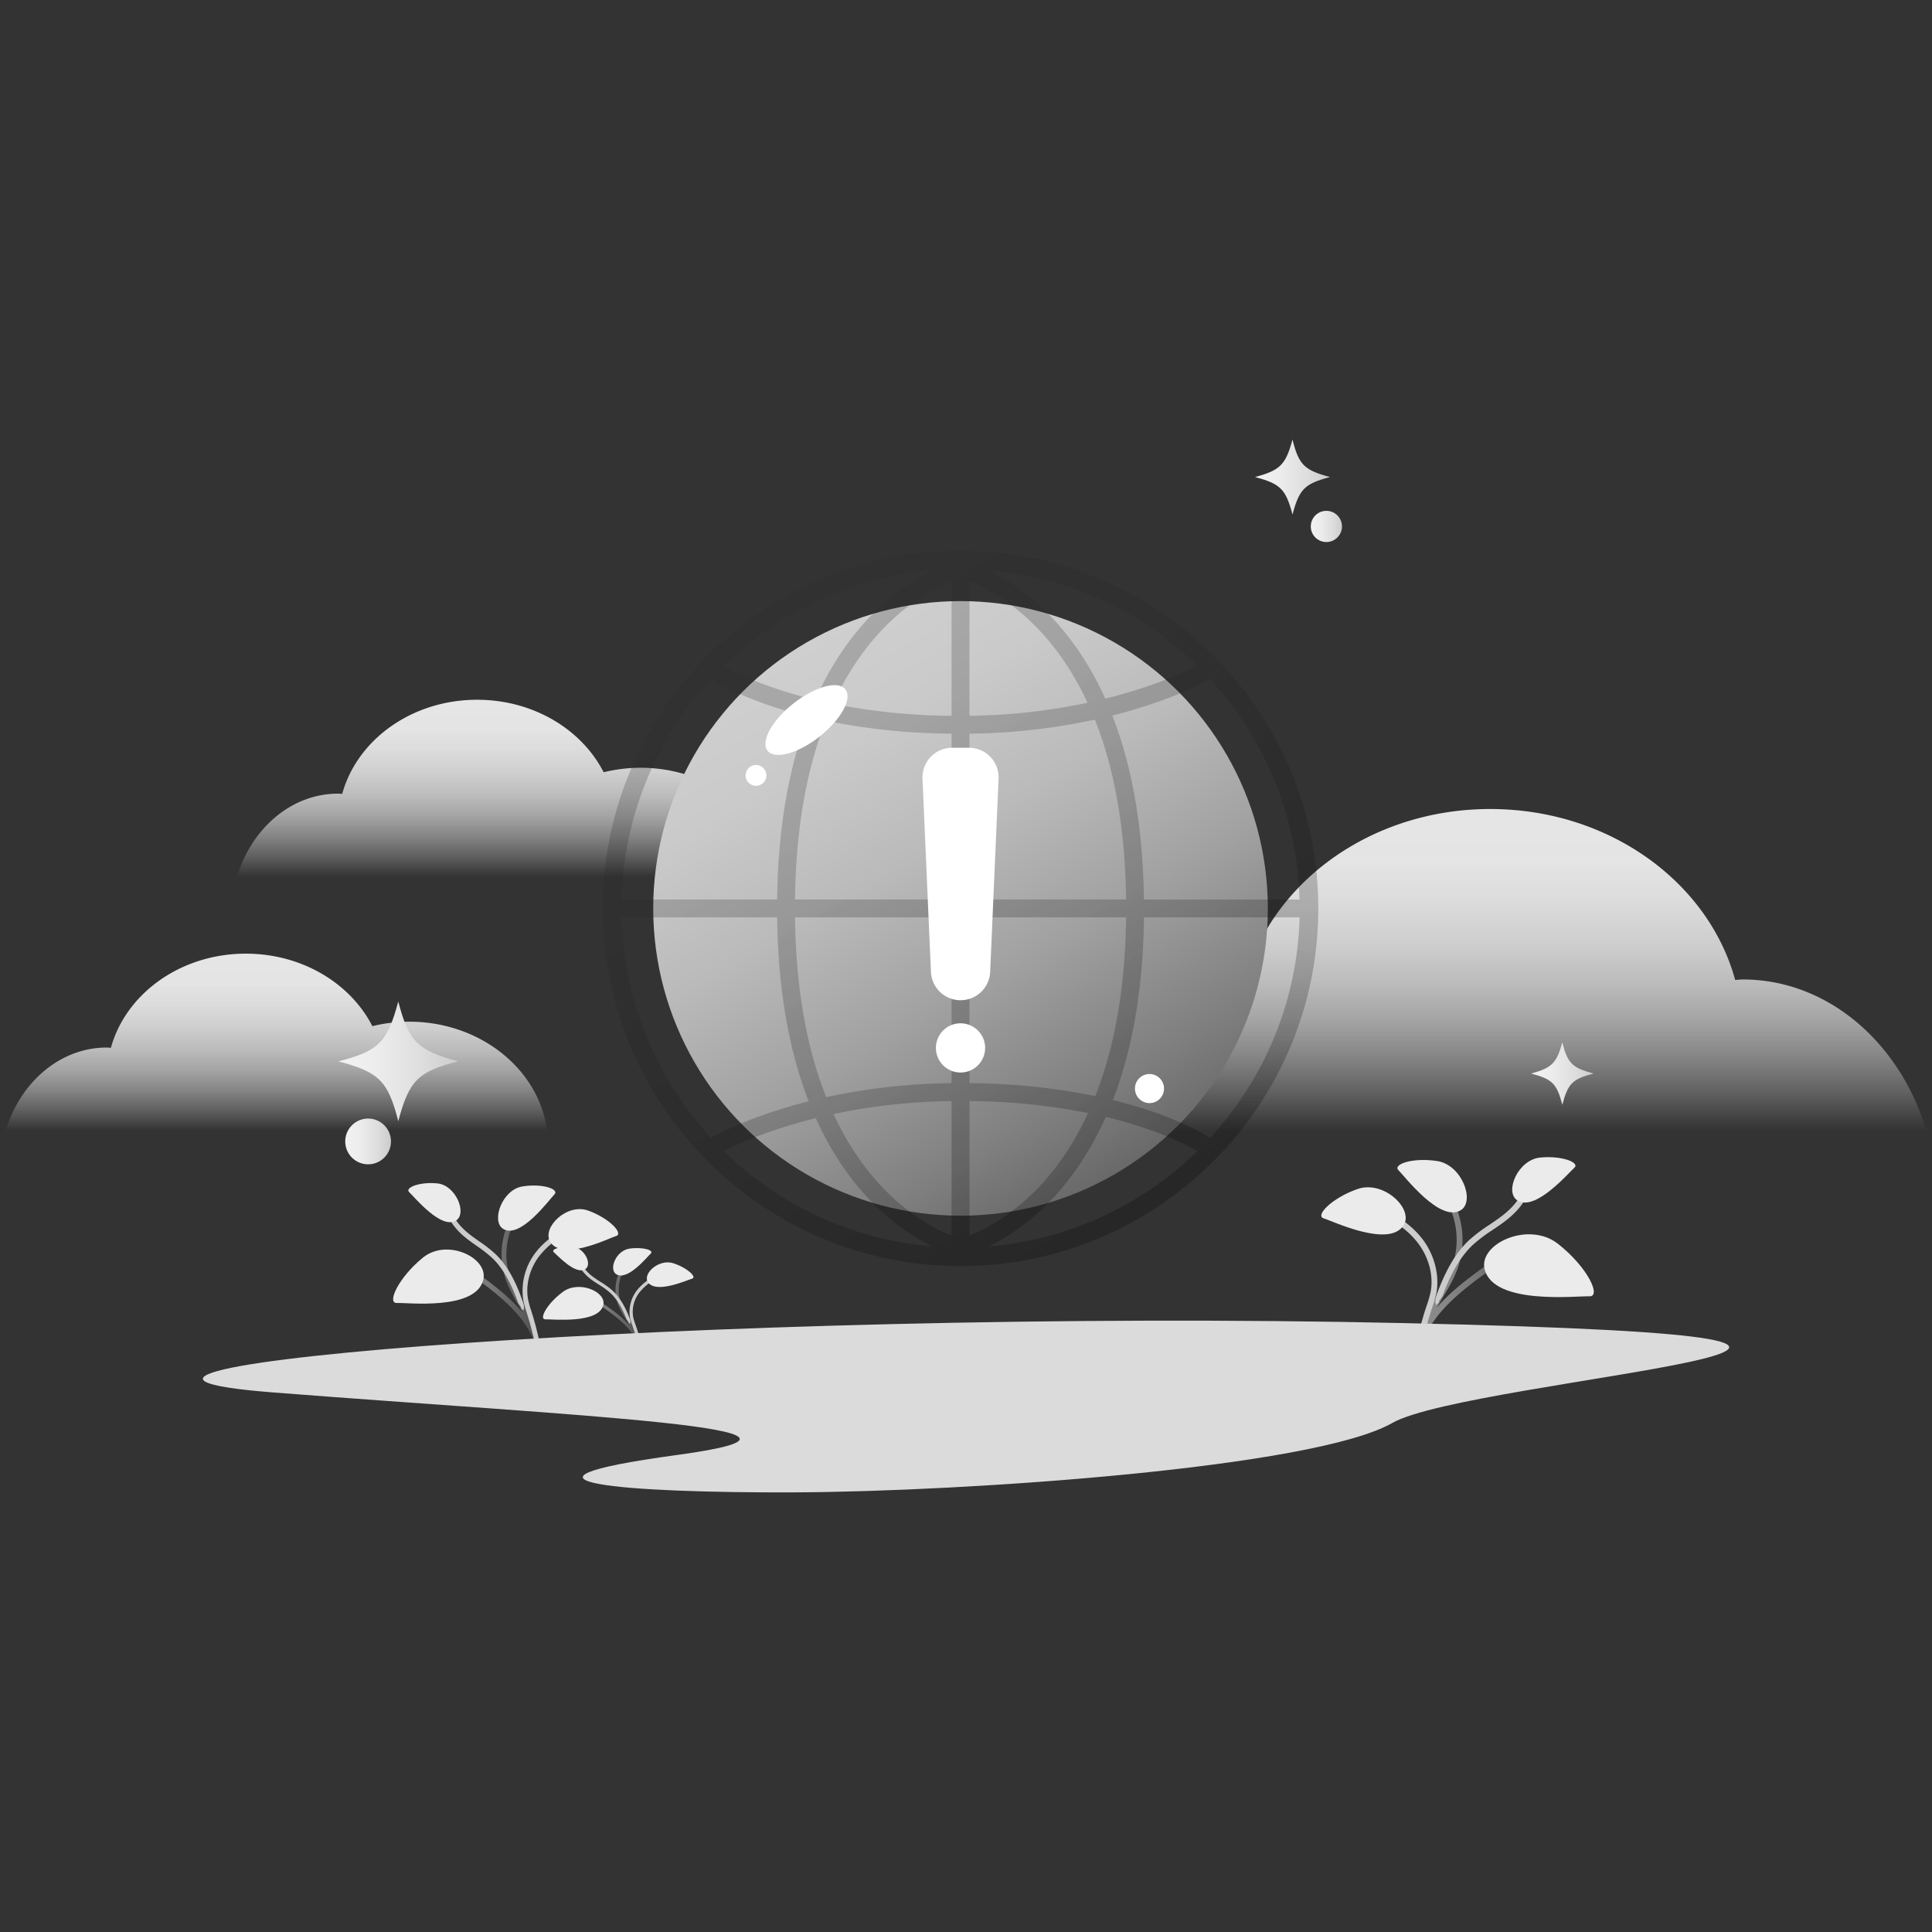<svg viewBox="0 0 1030 1030" xmlns:xlink="http://www.w3.org/1999/xlink" xmlns="http://www.w3.org/2000/svg" id="图层_1"><rect x="0" y="0" width="1030" height="1030" fill="#333333" stroke="none"/><defs><style>.cls-1{fill:url(#未命名的渐变_144);}.cls-2{fill:url(#未命名的渐变_144-2);}.cls-3{fill:url(#未命名的渐变_144-3);}.cls-4{fill:url(#未命名的渐变_214);}.cls-5{fill:#ccc;}.cls-6{fill:#ebebeb;}.cls-7{fill:url(#未命名的渐变_214-2);}.cls-8{fill:url(#未命名的渐变_214-3);}.cls-9{fill:#dbdbdb;}.cls-10{fill:url(#未命名的渐变_402);}.cls-11{opacity:0.23;fill:url(#未命名的渐变_252);}.cls-12{fill:#fff;}.cls-13{fill:url(#未命名的渐变_96);}.cls-14{fill:url(#未命名的渐变_96-2);}.cls-15{fill:url(#未命名的渐变_96-3);}.cls-16{fill:url(#未命名的渐变_96-4);}.cls-17{fill:url(#未命名的渐变_96-5);}</style><linearGradient gradientUnits="userSpaceOnUse" y2="373.06" x2="270.65" y1="467.6" x1="270.65" id="未命名的渐变_144"><stop stop-opacity="0" stop-color="#ebebeb" offset="0"></stop><stop stop-opacity="0.02" stop-color="#ebebeb" offset="0.01"></stop><stop stop-opacity="0.25" stop-color="#eaeaea" offset="0.12"></stop><stop stop-opacity="0.45" stop-color="#e9e9e9" offset="0.23"></stop><stop stop-opacity="0.62" stop-color="#e8e8e8" offset="0.34"></stop><stop stop-opacity="0.76" stop-color="#e7e7e7" offset="0.46"></stop><stop stop-opacity="0.86" stop-color="#e7e7e7" offset="0.58"></stop><stop stop-opacity="0.94" stop-color="#e6e6e6" offset="0.71"></stop><stop stop-opacity="0.99" stop-color="#e6e6e6" offset="0.84"></stop><stop stop-color="#e6e6e6" offset="1"></stop></linearGradient><linearGradient xlink:href="#未命名的渐变_144" y2="508.42" x2="147.35" y1="602.96" x1="147.35" id="未命名的渐变_144-2"></linearGradient><linearGradient xlink:href="#未命名的渐变_144" gradientTransform="matrix(-1, 0, 0, 1, 318.31, 0)" y2="431.31" x2="-446.6" y1="602.96" x1="-446.6" id="未命名的渐变_144-3"></linearGradient><linearGradient gradientUnits="userSpaceOnUse" y2="668.86" x2="817.84" y1="668.86" x1="755.73" id="未命名的渐变_214"><stop stop-color="#8c8c8c" offset="0"></stop><stop stop-color="#878787" offset="0.23"></stop><stop stop-color="#777" offset="0.51"></stop><stop stop-color="#5e5e5e" offset="0.82"></stop><stop stop-color="#4d4d4d" offset="1"></stop></linearGradient><linearGradient xlink:href="#未命名的渐变_214" y2="691.76" x2="341.36" y1="691.76" x1="307.08" id="未命名的渐变_214-2"></linearGradient><linearGradient xlink:href="#未命名的渐变_214" y2="675.49" x2="287.21" y1="675.49" x1="235.91" id="未命名的渐变_214-3"></linearGradient><linearGradient gradientUnits="userSpaceOnUse" y2="626.2" x2="594.01" y1="342.39" x1="430.15" id="未命名的渐变_402"><stop stop-color="#cfcfcf" offset="0"></stop><stop stop-color="#cacaca" offset="0.17"></stop><stop stop-color="#bababa" offset="0.39"></stop><stop stop-color="#a1a1a1" offset="0.62"></stop><stop stop-color="#7e7e7e" offset="0.87"></stop><stop stop-color="#696969" offset="1"></stop></linearGradient><linearGradient gradientUnits="userSpaceOnUse" y2="649.44" x2="607.43" y1="319.15" x1="416.73" id="未命名的渐变_252"><stop stop-color="#2b2b2b" offset="0"></stop><stop stop-color="#262626" offset="0.29"></stop><stop stop-color="#161616" offset="0.64"></stop><stop offset="1"></stop></linearGradient><linearGradient gradientUnits="userSpaceOnUse" y2="280.66" x2="715.45" y1="280.66" x1="698.81" id="未命名的渐变_96"><stop stop-color="#f2f2f2" offset="0"></stop><stop stop-color="#ededed" offset="0.31"></stop><stop stop-color="#dedede" offset="0.69"></stop><stop stop-color="#ccc" offset="1"></stop></linearGradient><linearGradient xlink:href="#未命名的渐变_96" y2="572.33" x2="849.56" y1="572.33" x1="816.28" id="未命名的渐变_96-2"></linearGradient><linearGradient xlink:href="#未命名的渐变_96" y2="254.32" x2="709.07" y1="254.32" x1="669.14" id="未命名的渐变_96-3"></linearGradient><linearGradient xlink:href="#未命名的渐变_96" y2="608.53" x2="208.45" y1="608.53" x1="184.05" id="未命名的渐变_96-4"></linearGradient><linearGradient xlink:href="#未命名的渐变_96" y2="565.82" x2="244.23" y1="565.82" x1="180.44" id="未命名的渐变_96-5"></linearGradient></defs><title>网络错误1（无字）</title><path d="M341.41,409.31a82.75,82.75,0,0,0-19.59,2.4c-11.64-22.78-37.43-38.65-67.46-38.65-34.86,0-64,21.39-71.92,50.17-.73,0-1.45-.12-2.18-.12-25,0-46.27,18.62-53.95,44.49H415C410.81,434.8,379.48,409.31,341.41,409.31Z" class="cls-1"></path><path d="M218.1,544.68a83.12,83.12,0,0,0-19.58,2.39c-11.65-22.78-37.44-38.65-67.46-38.65-34.87,0-64,21.4-71.93,50.18-.73,0-1.44-.13-2.18-.13-25,0-46.27,18.63-53.95,44.49H291.69C287.5,570.17,256.17,544.68,218.1,544.68Z" class="cls-2"></path><path d="M636.45,497.13A150.17,150.17,0,0,1,672,501.49c21.14-41.36,68-70.18,122.48-70.18,63.3,0,116.25,38.84,130.59,91.1,1.33,0,2.63-.23,4-.23,45.48,0,84,33.82,98,80.78H502.82C510.43,543.42,567.32,497.13,636.45,497.13Z" class="cls-3"></path><path d="M756,623.54c5.48,4.74,10.31,9.13,13.93,14.64a42.41,42.41,0,0,1,4.18,37.06c-1.91,5.31-5,10.36-7.9,15.27-.46.82-1,1.61-1.42,2.37a87.38,87.38,0,0,0-5.59,10.53,41.69,41.69,0,0,0-1.63,4.47,33.49,33.49,0,0,0-1.11,4.24l-.71,3.55c.75.4,1.47.72,2.12,1.07l.49-1.16,1.08-2.49a32.88,32.88,0,0,1,1.59-3.27,38.59,38.59,0,0,1,2.38-4.07c6.28-9.58,15.78-17.43,24.62-24.07,3.36-2.46,6.78-5,10.67-6.36,6-2.13,12.78-1.09,18.78-.21l.38-3.29c-6.32-.91-13.45-2-20.15.39-4.3,1.46-7.93,4.21-11.43,6.81-7,5.21-14.35,11.15-20.31,18.13.93-1.64,1.91-3.24,2.84-4.88,3.06-5,6.18-10.21,8.25-15.87a46,46,0,0,0-4.53-40.09c-3.91-5.89-9.14-10.57-14.54-15.33Z" class="cls-4"></path><path d="M735.06,643.76,734,646.87c9.31,3.67,16.91,9.2,22,15.92,5.85,7.72,8.35,17.48,6.68,26.07a57.35,57.35,0,0,1-2.09,7.21l-.41,1.28c-.64,1.86-1.22,3.76-1.75,5.68-.47,1.53-.89,3.09-1.28,4.59-.7,2.55-1.29,5.15-1.88,7.76l.54.29c.75.4,1.47.72,2.12,1.07l.21.11a10.21,10.21,0,0,1,.28-1.27c.43-2.13,1-4.25,1.54-6.37.37-1.59.87-3.17,1.28-4.73.59-2,1.23-4.05,1.86-6.05l.42-1.28c.47-1.38,1-2.82,1.33-4.27a22.84,22.84,0,0,0,.9-3.37c1.78-9.52-.9-20.3-7.31-28.82C753,653.57,744.9,647.72,735.06,643.76Z" class="cls-5"></path><path d="M765.64,695.71l1.44-1.19c-.4-1,1.54-2.5,2-3.78,3.24-8.59,8-19.44,16.18-27.11a83.84,83.84,0,0,1,10.49-7.92c2.3-1.55,4.68-3.15,6.93-4.89,7.41-5.7,11.82-12,13.13-18.66l-3.06-.66c-1.14,5.85-5.15,11.46-11.91,16.67-2.18,1.68-4.51,3.25-6.77,4.78a86.22,86.22,0,0,0-10.89,8.23c-8.66,8.13-13.63,19.42-17,28.35C765.49,691.4,764.81,693.58,765.64,695.71Z" class="cls-5"></path><path d="M748.35,653.15c5.41-8.75-10.76-24.09-24.61-19.25s-22.81,14.25-18,15.67S740.68,665.56,748.35,653.15Z" class="cls-6"></path><path d="M778.77,645.2c7.78-4.76.63-24.15-12.48-26.2s-24,1.72-20.69,4.93S767.74,652,778.77,645.2Z" class="cls-6"></path><path d="M791.5,676.7c-3.4-13.56,23.35-25.92,39.08-13.6s23.38,28.29,16.71,28S796.32,695.93,791.5,676.7Z" class="cls-6"></path><path d="M808.77,639.85c-6.72-4.64.55-21.57,12.33-22.73s21.34,2.75,18.22,5.45S818.3,646.43,808.77,639.85Z" class="cls-6"></path><path d="M341.23,668.06a38.49,38.49,0,0,0-7.69,7.66,21.15,21.15,0,0,0-2.31,19.37,46.07,46.07,0,0,0,4.36,8c.25.43.54.84.78,1.24a44.82,44.82,0,0,1,3.09,5.5,21.32,21.32,0,0,1,.9,2.34,16.27,16.27,0,0,1,.61,2.22l.39,1.85c-.41.21-.81.38-1.16.56l-.28-.6-.59-1.3a18.56,18.56,0,0,0-.88-1.72,22,22,0,0,0-1.31-2.12c-3.47-5-8.72-9.12-13.6-12.59a23.2,23.2,0,0,0-5.89-3.33c-3.29-1.11-7-.57-10.36-.1l-.21-1.72c3.49-.48,7.42-1,11.12.2a24.1,24.1,0,0,1,6.31,3.56,66.83,66.83,0,0,1,11.21,9.48c-.51-.85-1.05-1.7-1.57-2.55a47.07,47.07,0,0,1-4.55-8.3,23,23,0,0,1,2.5-21,43.25,43.25,0,0,1,8-8Z" class="cls-7"></path><path d="M352.78,678.63l.61,1.63a27.67,27.67,0,0,0-12.13,8.33,16.85,16.85,0,0,0-3.69,13.62,29.12,29.12,0,0,0,1.15,3.78l.23.66c.35,1,.68,2,1,3,.26.8.49,1.61.7,2.39.39,1.34.71,2.7,1,4.06l-.3.15c-.41.21-.81.38-1.16.56l-.12.06a4.88,4.88,0,0,0-.16-.66c-.23-1.11-.54-2.22-.85-3.33-.2-.83-.48-1.66-.71-2.48-.32-1.06-.67-2.11-1-3.16l-.23-.67c-.26-.72-.54-1.48-.74-2.23a11.44,11.44,0,0,1-.49-1.76,18.8,18.8,0,0,1,4-15.07A30,30,0,0,1,352.78,678.63Z" class="cls-5"></path><path d="M335.89,705.8l-.79-.62c.22-.53-.85-1.31-1.11-2-1.79-4.49-4.43-10.16-8.94-14.17a45.54,45.54,0,0,0-5.79-4.15c-1.27-.81-2.58-1.65-3.83-2.55-4.08-3-6.52-6.27-7.24-9.76l1.69-.35c.63,3.06,2.84,6,6.57,8.72,1.2.88,2.49,1.7,3.74,2.5a46.82,46.82,0,0,1,6,4.3c4.78,4.25,7.53,10.16,9.39,14.83A4.24,4.24,0,0,1,335.89,705.8Z" class="cls-5"></path><path d="M345.44,683.54c-3-4.57,5.93-12.59,13.58-10.06s12.6,7.45,10,8.19S349.67,690,345.44,683.54Z" class="cls-6"></path><path d="M328.65,679.39c-4.3-2.49-.35-12.63,6.88-13.7s13.26.89,11.43,2.58S334.74,682.92,328.65,679.39Z" class="cls-6"></path><path d="M321.62,695.86c1.87-7.09-12.89-13.56-21.57-7.11s-12.91,14.79-9.23,14.63S319,705.91,321.62,695.86Z" class="cls-6"></path><path d="M312.08,676.59c3.72-2.43-.3-11.28-6.8-11.89s-11.78,1.44-10.06,2.85S306.82,680,312.08,676.59Z" class="cls-6"></path><path d="M287,636.44c-4.52,4.08-8.52,7.87-11.5,12.62A37.92,37.92,0,0,0,272,681a80.13,80.13,0,0,0,6.52,13.16c.39.71.82,1.39,1.18,2.05a75.69,75.69,0,0,1,4.62,9.07,37.19,37.19,0,0,1,1.34,3.85,29.25,29.25,0,0,1,.92,3.66l.59,3.05c-.62.35-1.22.62-1.75.92l-.41-1-.89-2.14c-.38-1-.84-1.92-1.31-2.82a35.28,35.28,0,0,0-2-3.5c-5.19-8.26-13-15-20.33-20.75-2.78-2.12-5.6-4.34-8.82-5.48-4.93-1.83-10.55-.94-15.5-.18l-.32-2.83c5.22-.79,11.11-1.71,16.64.33,3.55,1.26,6.55,3.63,9.44,5.87,5.78,4.49,11.86,9.61,16.78,15.62-.77-1.41-1.58-2.79-2.35-4.2A80.45,80.45,0,0,1,269.6,682a41.17,41.17,0,0,1,3.75-34.55c3.22-5.07,7.55-9.1,12-13.21Z" class="cls-8"></path><path d="M304.28,653.87l.92,2.68a41.59,41.59,0,0,0-18.15,13.71c-4.83,6.66-6.89,15.07-5.52,22.47a50.75,50.75,0,0,0,1.73,6.22l.34,1.09c.52,1.61,1,3.25,1.44,4.9.39,1.32.74,2.66,1.06,4,.58,2.19,1.06,4.44,1.55,6.68l-.44.25c-.62.35-1.22.62-1.75.92l-.18.1a9.74,9.74,0,0,0-.23-1.1c-.35-1.83-.81-3.66-1.27-5.48-.3-1.37-.72-2.74-1.06-4.08-.48-1.75-1-3.49-1.54-5.22l-.34-1.09c-.39-1.2-.8-2.44-1.1-3.68a21,21,0,0,1-.74-2.91,33.43,33.43,0,0,1,6-24.84C289.5,662.31,296.15,657.28,304.28,653.87Z" class="cls-5"></path><path d="M279,698.64l-1.18-1c.32-.87-1.28-2.16-1.67-3.26-2.68-7.4-6.62-16.75-13.37-23.36a68,68,0,0,0-8.66-6.82c-1.9-1.34-3.86-2.72-5.73-4.22-6.11-4.91-9.76-10.32-10.84-16.08l2.53-.57c.94,5,4.25,9.88,9.83,14.36,1.8,1.45,3.73,2.81,5.59,4.12a70.47,70.47,0,0,1,9,7.1c7.15,7,11.26,16.73,14,24.43C279.14,694.92,279.71,696.8,279,698.64Z" class="cls-5"></path><path d="M293.3,662c-4.47-7.55,8.89-20.76,20.33-16.59s18.84,12.28,14.89,13.51S299.64,672.65,293.3,662Z" class="cls-6"></path><path d="M268.18,655.11c-6.43-4.11-.52-20.82,10.31-22.58s19.83,1.48,17.08,4.25S277.29,660.92,268.18,655.11Z" class="cls-6"></path><path d="M257.66,682.25c2.81-11.68-19.28-22.34-32.27-11.72s-19.31,24.38-13.8,24.12S253.68,698.82,257.66,682.25Z" class="cls-6"></path><path d="M243.4,650.5c5.55-4-.45-18.59-10.18-19.59s-17.62,2.37-15.05,4.69S235.53,656.17,243.4,650.5Z" class="cls-6"></path><path d="M145.43,742.33C307.31,755,465.13,761.48,360.87,775.7s-27.61,20.3,63,19.92,276.44-13,318.41-37,377.67-44.94,7.34-53.22S-16.45,729.63,145.43,742.33Z" class="cls-9"></path><circle r="163.83" cy="484.29" cx="512.08" class="cls-10"></circle><path d="M512.08,293.56c-105.17,0-190.73,85.56-190.73,190.73S406.91,675,512.08,675s190.73-85.56,190.73-190.73S617.25,293.56,512.08,293.56Zm180.71,186H609.84c-.49-41.26-7.16-73.29-16.82-98.07,32-8.08,50.09-18.35,51.31-19.06a3.86,3.86,0,0,0,.6-.54A180,180,0,0,1,692.79,479.53ZM516.84,309.93c12.63,4.92,42.54,20.72,62.95,64.73a322.86,322.86,0,0,1-62.95,6.95Zm10.35-5.82a180.25,180.25,0,0,1,111.07,50.74c-4.45,2.36-21.56,10.8-49,17.63C570.55,331,543.53,312.11,527.19,304.11Zm-19.87,5.82v71.69a338.72,338.72,0,0,1-63.23-6.39C464.5,330.78,494.64,314.87,507.32,309.93Zm-72.7,63.21c-28.92-7-45-15.95-48.79-18.23A180.29,180.29,0,0,1,497,304.11C480.54,312.16,453.33,331.16,434.62,373.14Zm72.7,18v88.39H423.84c.49-40.38,7-71.49,16.41-95.3A346.85,346.85,0,0,0,507.32,391.14Zm0,97.92v88.39a333.1,333.1,0,0,0-66.84,7.48c-9.52-23.88-16.15-55.17-16.64-95.87Zm0,97.92v71.68c-12.63-4.92-42.54-20.72-62.95-64.73A322.86,322.86,0,0,1,507.32,587ZM497,664.48A180.31,180.31,0,0,1,385.9,613.74c4.45-2.36,21.56-10.8,49-17.63C453.61,637.64,480.63,656.47,497,664.48Zm19.87-5.82V587a337.66,337.66,0,0,1,63.22,6.39C559.66,637.81,529.52,653.72,516.84,658.66Zm72.7-63.21c28.92,7,45,15.95,48.79,18.23a180.29,180.29,0,0,1-111.14,50.8C543.62,656.43,570.83,637.43,589.54,595.45Zm-72.7-18V489.06h83.48c-.49,40.38-7,71.49-16.41,95.29A347.82,347.82,0,0,0,516.84,577.45Zm0-97.92V391.14a332.4,332.4,0,0,0,66.84-7.49c9.51,23.89,16.14,55.17,16.64,95.88ZM379.22,361.87a4.12,4.12,0,0,0,.35.37c1.09.73,17.82,11.66,51.32,19.89-9.53,24.69-16.09,56.51-16.57,97.4H331.37A180,180,0,0,1,379.22,361.87ZM331.37,489.06h82.95c.49,41.26,7.15,73.29,16.82,98.07-31.94,8.08-50.09,18.35-51.3,19.06a3.93,3.93,0,0,0-.61.54A180,180,0,0,1,331.37,489.06ZM645,606.71a4.08,4.08,0,0,0-.36-.36c-1.09-.73-17.82-11.67-51.32-19.89,9.53-24.69,16.08-56.51,16.57-97.4h82.95A180,180,0,0,1,645,606.71Z" class="cls-11"></path><ellipse transform="translate(-145.38 348.75) rotate(-38.27)" ry="11.24" rx="26.43" cy="383.91" cx="429.94" class="cls-12"></ellipse><circle r="5.56" cy="413.38" cx="403.04" class="cls-12"></circle><circle r="7.75" cy="580.34" cx="612.82" class="cls-12"></circle><path d="M512.08,533.24h0a15.79,15.79,0,0,1-15.78-15.11l-4.49-103a15.8,15.8,0,0,1,15.78-16.48h9a15.8,15.8,0,0,1,15.78,16.48l-4.49,103.05A15.79,15.79,0,0,1,512.08,533.24Z" class="cls-12"></path><circle r="13.13" cy="558.67" cx="512.08" class="cls-12"></circle><circle r="8.32" cy="280.66" cx="707.13" class="cls-13"></circle><path d="M849.56,572.33c-11.37,3-13.59,5.27-16.64,16.64-3-11.37-5.27-13.59-16.64-16.64,11.09-3.05,13.59-5.54,16.64-16.64C835.69,566.79,838.19,569.28,849.56,572.33Z" class="cls-14"></path><path d="M709.07,254.32c-13.59,3.6-16.36,6.38-20,20-3.6-13.59-6.38-16.37-20-20,13.58-3.61,16.36-6.66,20-20C692.43,247.94,695.48,250.71,709.07,254.32Z" class="cls-15"></path><circle r="12.2" cy="608.53" cx="196.25" class="cls-16"></circle><path d="M244.23,565.82c-21.63,5.55-26.07,10.26-31.9,31.89-5.54-21.63-10.26-26.06-31.89-31.89,21.63-5.55,26.07-10.26,31.89-31.89C217.88,555.28,222.6,560,244.23,565.82Z" class="cls-17"></path></svg>